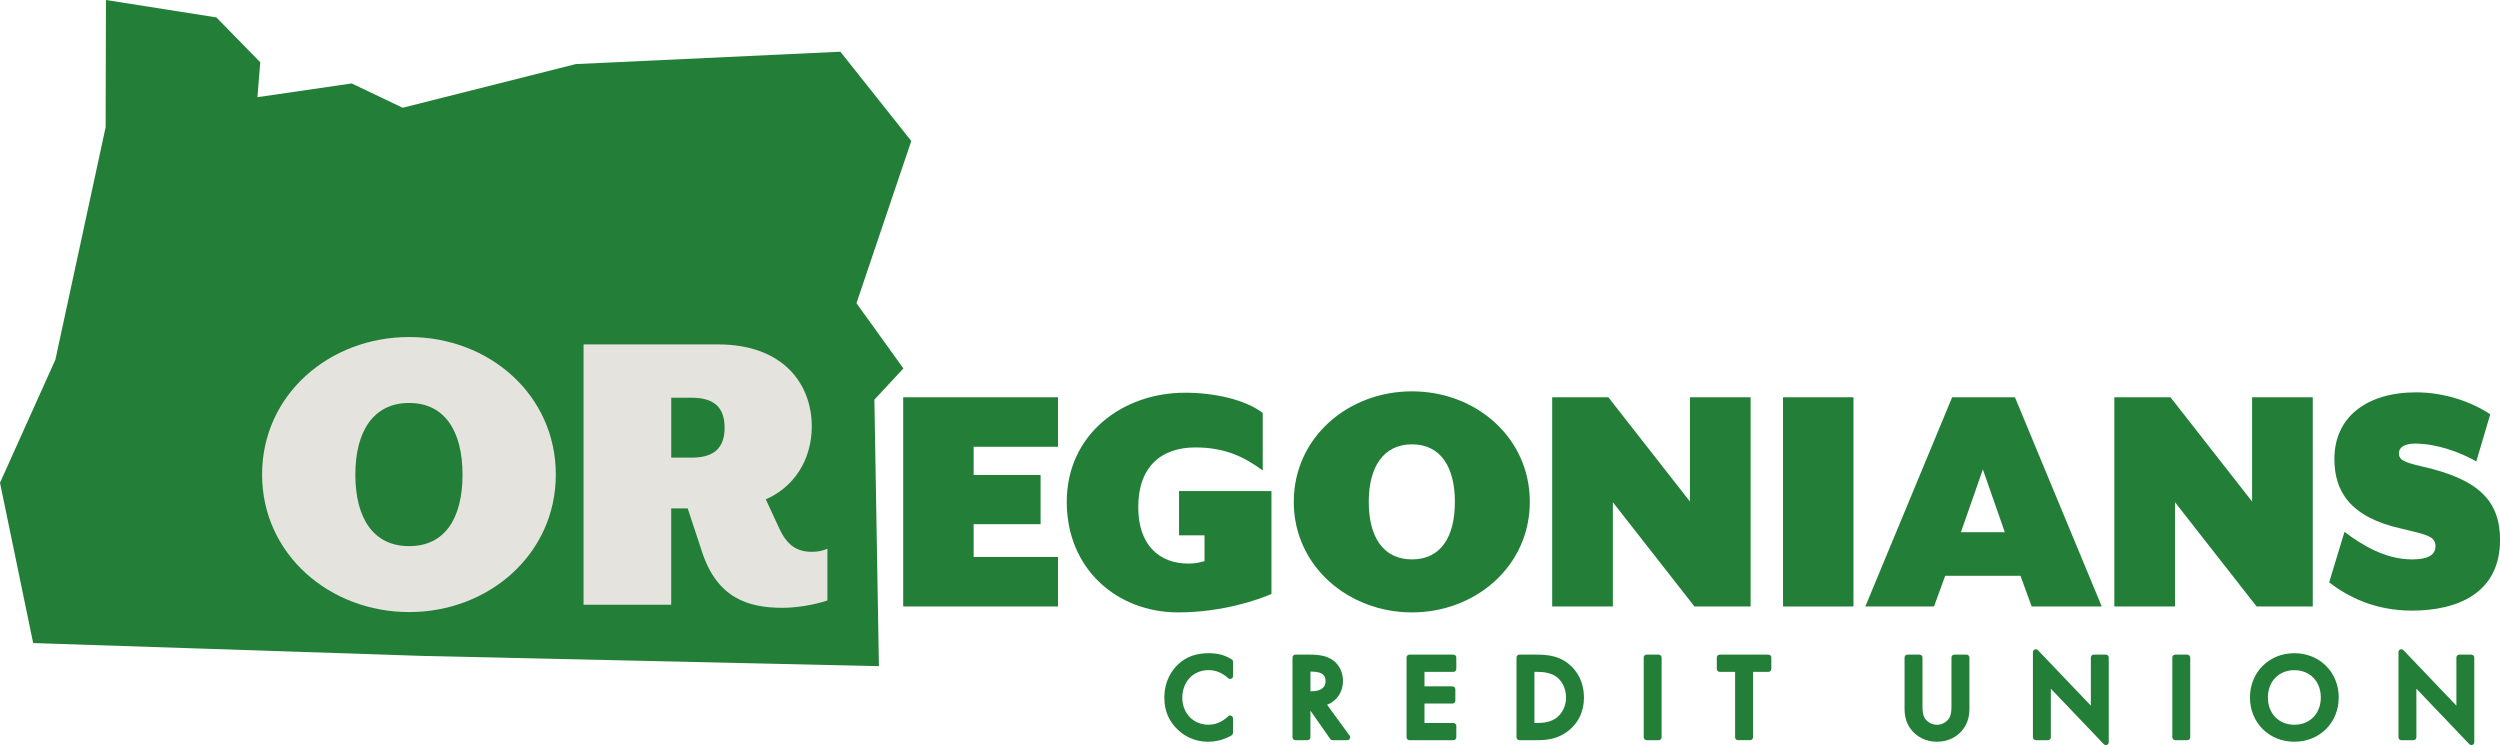 <?xml version="1.0" encoding="UTF-8"?><svg id="Layer_1" xmlns="http://www.w3.org/2000/svg" viewBox="0 0 873.09 260.21"><defs><style>.cls-1{fill:#e5e3dd;}.cls-2{fill:#237f38;}</style></defs><polygon class="cls-2" points="299.11 105.89 318.25 49.24 293.49 18.06 201.08 22.38 140.63 37.63 122.82 29.14 89.91 33.94 90.89 21.75 75.57 6.08 37 0 36.89 44.43 19.34 125.61 0 168.61 11.58 224.58 147.86 229.08 306.95 232.65 305.37 139.57 315.5 128.67 299.11 105.89"/><path class="cls-2" d="M315.43,138.74h54.07v17.29h-29.47v9.86h23.38v17.17h-23.38v11.45h29.47v17.29h-54.07v-73.07Z"/><path class="cls-2" d="M372.55,175.27c0-23.62,19.49-38.12,41.28-38.12,10.47,0,21.07,2.44,27.16,7.06v20.09c-6.33-4.63-13.03-8.04-23.5-8.04-11.93,0-19.97,6.7-19.97,20.83,0,13.27,7.31,19.73,17.54,19.73,2.56,0,3.78-.37,5.6-.85v-9.01h-8.89v-15.47h32.27v35.93c-4.38,1.95-17.05,6.45-32.64,6.45-21.07,0-38.85-14.98-38.85-38.6Z"/><path class="cls-2" d="M451.83,175.27c0-22.41,18.88-38.6,41.28-38.6s41.16,16.2,41.16,38.6-18.88,38.6-41.16,38.6-41.28-16.2-41.28-38.6ZM508.1,175.27c0-12.18-4.99-20.09-14.98-20.09s-15.1,7.92-15.1,20.09,4.99,20.09,15.1,20.09,14.98-7.92,14.98-20.09Z"/><path class="cls-2" d="M542.08,138.74h19.61l28.5,36.41v-36.41h21.19v73.07h-19.61l-28.5-36.41v36.41h-21.19v-73.07Z"/><path class="cls-2" d="M622.7,138.74h24.6v73.07h-24.6v-73.07Z"/><path class="cls-2" d="M681.77,138.74h21.92l30.32,73.07h-24.48l-3.9-10.72h-26.3l-3.9,10.72h-23.99l30.32-73.07ZM700.16,185.87l-7.67-21.92-7.67,21.92h15.34Z"/><path class="cls-2" d="M738.4,138.74h19.61l28.5,36.41v-36.41h21.19v73.07h-19.61l-28.5-36.41v36.41h-21.19v-73.07Z"/><path class="cls-2" d="M813.42,203.4l5.36-17.66c6.09,4.63,14.37,9.62,23.5,9.62,4.63,0,8.28-.97,8.28-4.63,0-3.41-3.04-4.02-11.81-6.09-18.14-4.02-23.5-13.15-23.5-24.36,0-14.74,11.45-23.26,28.5-23.26,10.23,0,19.49,3.41,25.94,7.67l-4.87,16.44c-5.85-3.29-13.88-6.21-21.43-6.21-3.41,0-5.6,1.22-5.6,3.29,0,2.44,1.58,3.17,8.28,4.75,19.48,4.38,27.04,11.93,27.04,25.57,0,18.63-14.86,24.72-30.81,24.72-12.91,0-22.41-4.87-28.86-9.86Z"/><path class="cls-1" d="M91.53,165.73c0-27.88,23.49-48.03,51.37-48.03s51.21,20.15,51.21,48.03-23.49,48.03-51.21,48.03-51.37-20.15-51.37-48.03ZM161.53,165.73c0-15.15-6.21-25-18.64-25s-18.79,9.85-18.79,25,6.21,25,18.79,25,18.64-9.85,18.64-25Z"/><path class="cls-1" d="M245.17,192.7l-5-15.15h-5.76v33.64h-30.61v-90.91h46.97c22.88,0,32.73,13.94,32.73,28.64,0,11.67-6.21,21.21-16.06,25.46l4.85,10.46c2.58,5.45,5.91,7.88,11.21,7.88,2.12,0,3.49-.3,5.46-1.06v18.03c-4.85,1.67-11.21,2.58-15.61,2.58-12.27,0-22.88-3.48-28.18-19.55ZM241.54,159.82c7.27,0,11.52-2.88,11.52-10.46s-4.24-10.46-11.52-10.46h-7.12v20.91h7.12Z"/><path class="cls-2" d="M430.16,230.28c-2.31-1.48-4.85-2.16-7.98-2.16-4.51,0-7.93,1.24-10.76,3.91-2.18,2.07-4.79,5.76-4.79,11.63,0,4.56,1.57,8.25,4.78,11.26,1.98,1.88,5.42,4.12,10.55,4.12,1.65,0,4.91-.29,8.16-2.23.3-.18.49-.51.49-.86v-5.06c0-.4-.24-.76-.6-.92-.37-.16-.79-.08-1.08.19-1.42,1.34-3.75,2.94-6.83,2.94-5.33,0-9.2-3.97-9.2-9.45s3.76-9.62,9.16-9.62c2.53,0,4.79.93,6.89,2.83.29.27.72.33,1.08.17.36-.16.59-.52.59-.91v-5.02c0-.34-.17-.66-.46-.84Z"/><path class="cls-2" d="M463.47,246.13c3.42-1.33,5.55-4.46,5.55-8.32,0-1.47-.37-5.12-3.74-7.39-1.9-1.28-4.19-1.8-7.92-1.8h-4.97c-.55,0-1,.45-1,1v27.88c0,.55.45,1,1,1h4.26c.55,0,1-.45,1-1v-9.31l6.92,9.88c.19.27.49.43.82.43h5.14c.38,0,.72-.21.89-.55s.14-.74-.08-1.04l-7.87-10.78ZM462.93,237.85c0,2.94-2.68,3.56-4.93,3.56h-.34v-6.86h.46c4.31,0,4.81,1.89,4.81,3.3Z"/><path class="cls-2" d="M507.6,228.62h-15.38c-.55,0-1,.45-1,1v27.88c0,.55.45,1,1,1h15.38c.55,0,1-.45,1-1v-4.01c0-.55-.45-1-1-1h-10.12v-6.78h9.78c.55,0,1-.45,1-1v-4.01c0-.55-.45-1-1-1h-9.78v-5.06h10.12c.55,0,1-.45,1-1v-4.01c0-.55-.45-1-1-1Z"/><path class="cls-2" d="M547.43,231.53c-3.25-2.42-6.74-2.91-10.96-2.91h-5.85c-.55,0-1,.45-1,1v27.88c0,.55.45,1,1,1h5.77c4.26,0,7.38-.47,10.77-2.86,3.88-2.74,6.02-7.02,6.02-12.06s-2.09-9.29-5.75-12.05ZM543.52,250.72c-2.1,1.56-4.62,1.77-6.8,1.77h-.84v-17.85h.84c2.08,0,4.73.2,6.85,1.73,1.62,1.18,3.35,3.7,3.35,7.22,0,4.11-2.38,6.36-3.4,7.14Z"/><rect class="cls-2" x="574.04" y="228.62" width="6.26" height="29.88" rx="1" ry="1"/><path class="cls-2" d="M617.62,228.62h-17.05c-.55,0-1,.45-1,1v4.01c0,.55.45,1,1,1h5.39v22.86c0,.55.45,1,1,1h4.26c.55,0,1-.45,1-1v-22.86h5.39c.55,0,1-.45,1-1v-4.01c0-.55-.45-1-1-1Z"/><path class="cls-2" d="M686.78,228.62h-4.26c-.55,0-1,.45-1,1v16.8c0,1.52-.06,3.11-.74,4.3-.7,1.19-2.31,2.39-4.32,2.39s-3.62-1.2-4.31-2.38c-.69-1.2-.75-2.79-.75-4.31v-16.8c0-.55-.45-1-1-1h-4.26c-.55,0-1,.45-1,1v17.93c0,3.21.93,5.8,2.86,7.91,1.51,1.63,4.2,3.58,8.47,3.58s6.96-1.95,8.47-3.59c1.92-2.11,2.85-4.69,2.85-7.9v-17.93c0-.55-.45-1-1-1Z"/><path class="cls-2" d="M735.46,228.62h-4.26c-.55,0-1,.45-1,1v16.81l-18.5-19.38c-.28-.3-.71-.39-1.1-.24-.38.15-.63.52-.63.93v29.76c0,.55.45,1,1,1h4.26c.55,0,1-.45,1-1v-16.98l18.5,19.38c.19.2.46.31.72.31.12,0,.25-.02.37-.07.38-.15.63-.52.63-.93v-29.59c0-.55-.45-1-1-1Z"/><rect class="cls-2" x="758.65" y="228.62" width="6.26" height="29.88" rx="1" ry="1"/><path class="cls-2" d="M801.27,228.12c-8.84,0-15.5,6.65-15.5,15.46s6.67,15.46,15.5,15.46,15.5-6.65,15.5-15.46-6.66-15.46-15.5-15.46ZM801.27,253.11c-5.44,0-9.24-3.92-9.24-9.53s3.8-9.53,9.24-9.53,9.24,3.92,9.24,9.53-3.8,9.53-9.24,9.53Z"/><path class="cls-2" d="M863.12,228.62h-4.26c-.55,0-1,.45-1,1v16.81l-18.5-19.38c-.28-.3-.72-.39-1.1-.24-.38.15-.63.52-.63.93v29.76c0,.55.45,1,1,1h4.26c.55,0,1-.45,1-1v-16.98l18.5,19.38c.19.2.46.31.72.31.12,0,.25-.02.37-.07.38-.15.63-.52.63-.93v-29.59c0-.55-.45-1-1-1Z"/></svg>
